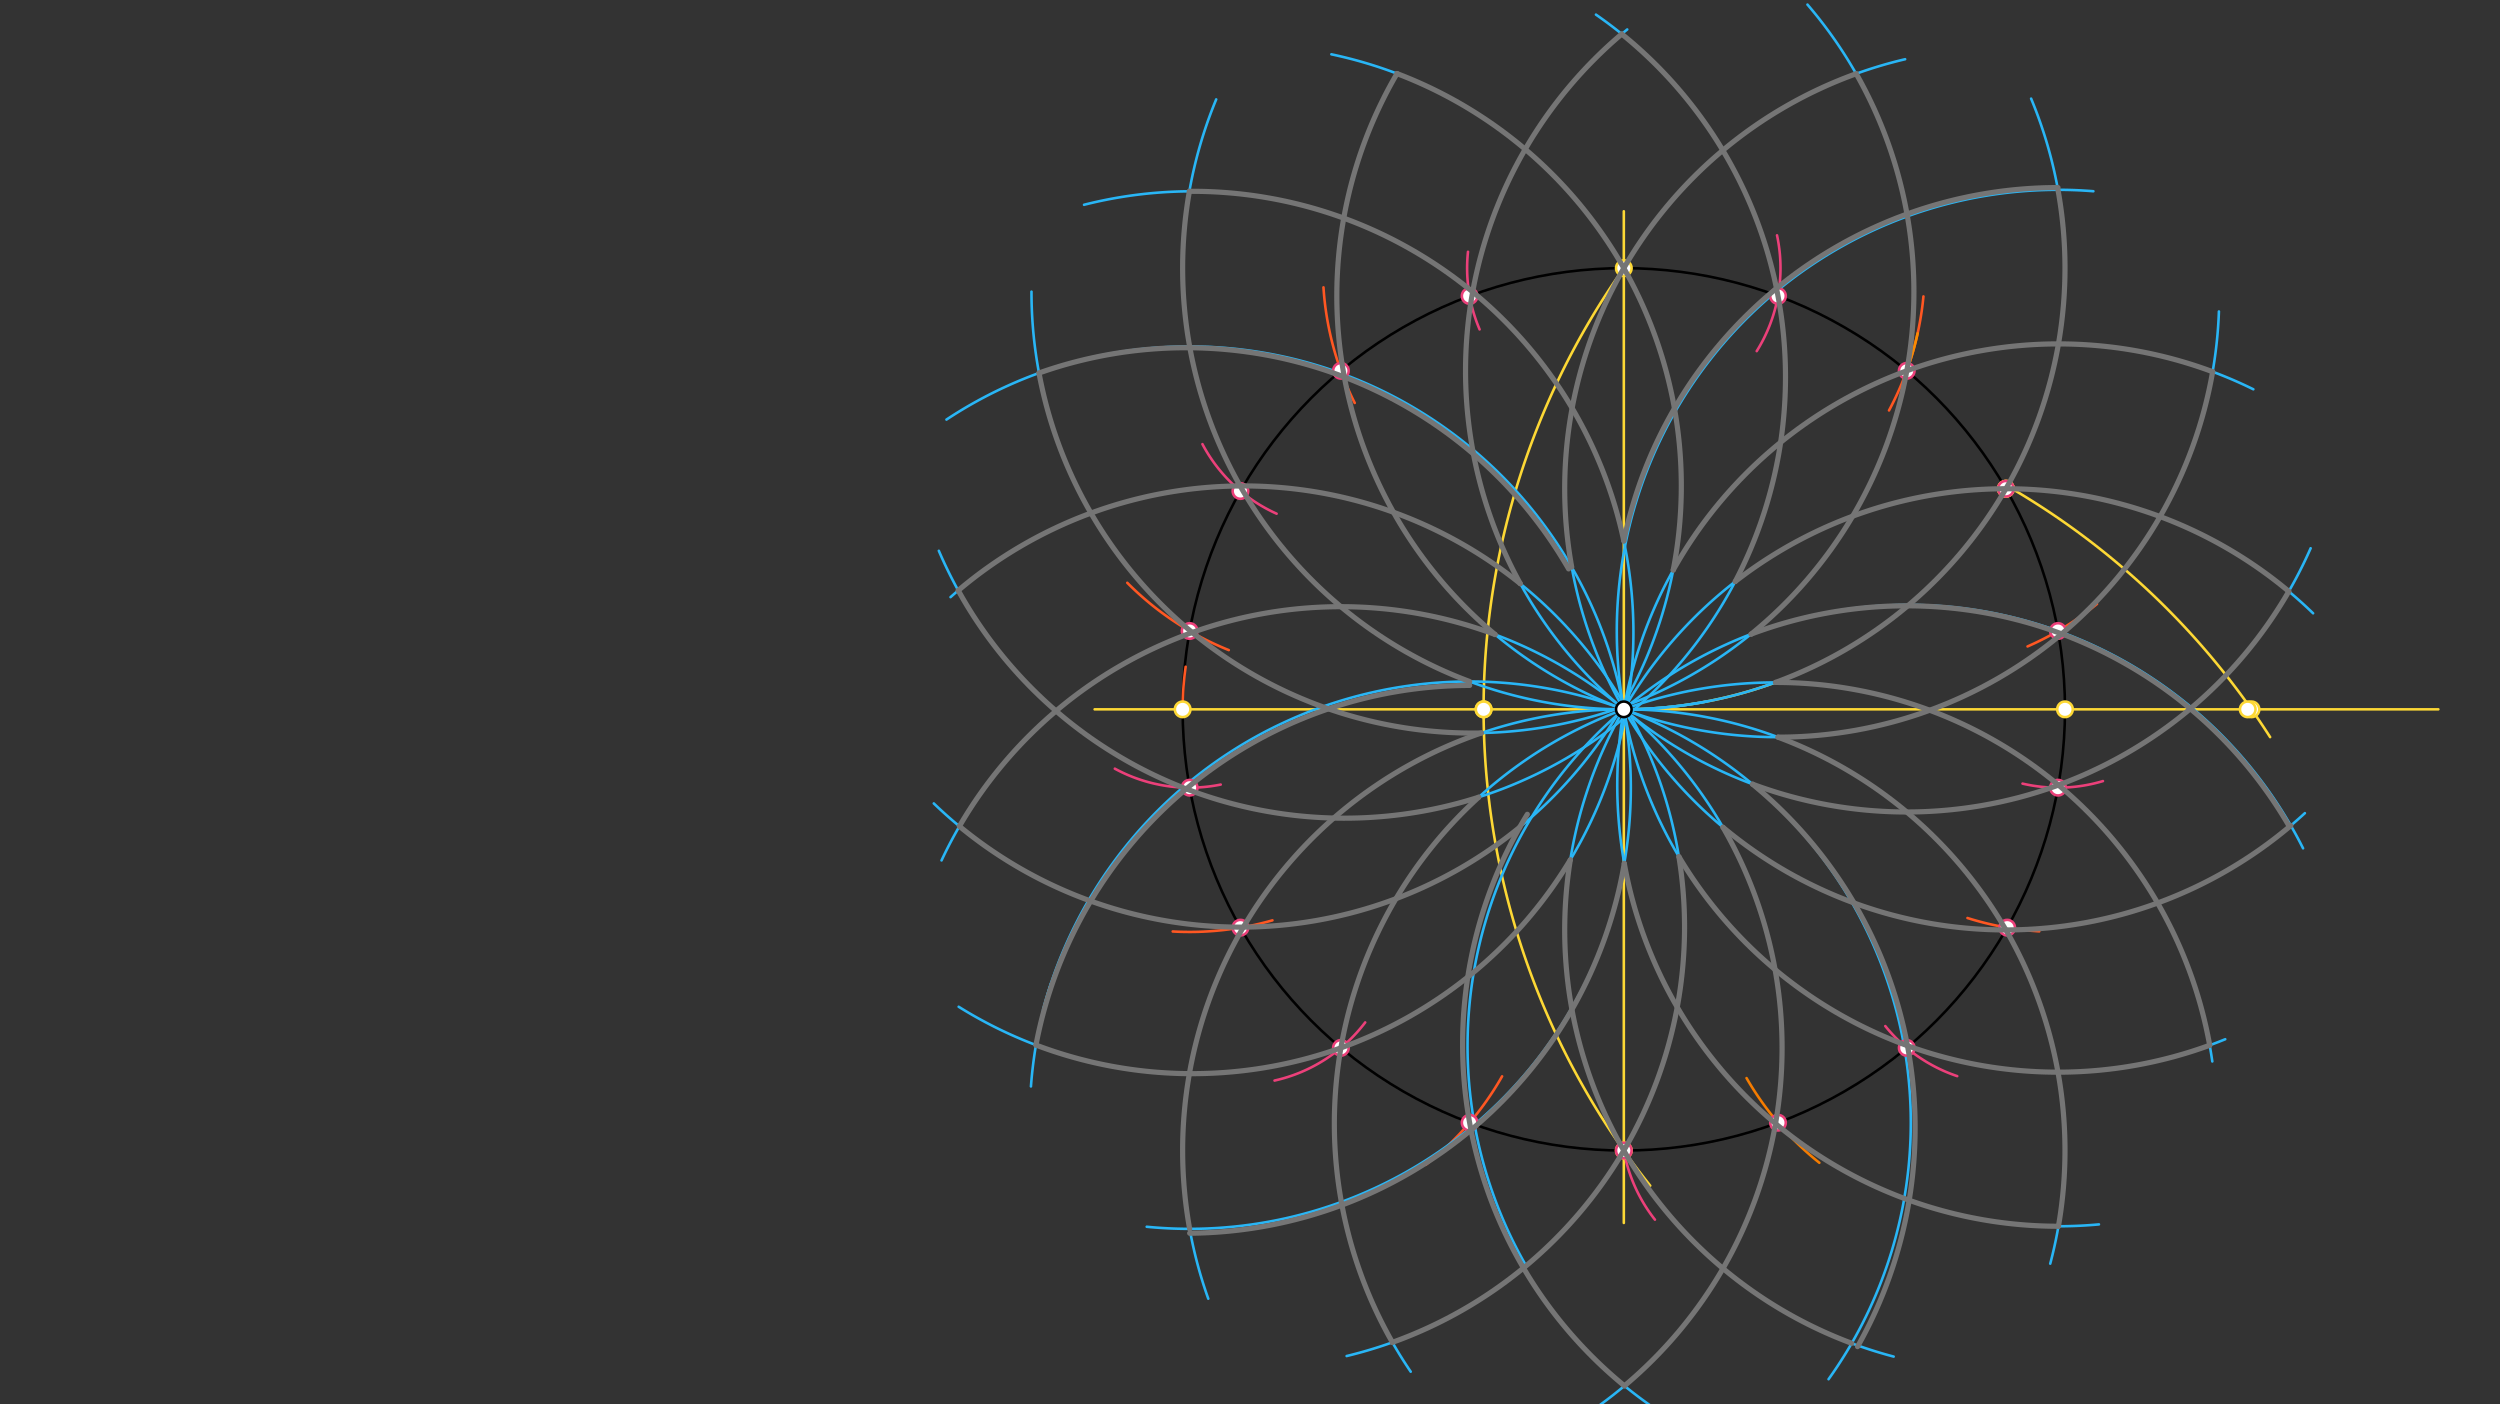 <svg xmlns="http://www.w3.org/2000/svg" class="svg--816" height="100%" preserveAspectRatio="xMidYMid meet" viewBox="0 0 963.78 541.417" width="100%"><rect x="0" y="0" width="963.78" height="541.417" fill="#333333" stroke="none"/><defs><marker id="marker-arrow" markerHeight="16" markerUnits="userSpaceOnUse" markerWidth="24" orient="auto-start-reverse" refX="24" refY="4" viewBox="0 0 24 8"><path d="M 0 0 L 24 4 L 0 8 z" stroke="inherit"></path></marker></defs><g class="aux-layer--949"><g class="element--733"><g class="center--a87"><line x1="622" y1="273.458" x2="630" y2="273.458" stroke="#000000" stroke-width="1" stroke-linecap="round"></line><line x1="626" y1="269.458" x2="626" y2="277.458" stroke="#000000" stroke-width="1" stroke-linecap="round"></line><circle class="hit--87b" cx="626" cy="273.458" r="4" stroke="none" fill="transparent"></circle></g><circle cx="626" cy="273.458" fill="none" r="170.079" stroke="#000000" stroke-dasharray="none" stroke-width="1"></circle></g><g class="element--733"><line stroke="#FDD835" stroke-dasharray="none" stroke-linecap="round" stroke-width="1" x1="626" x2="940" y1="273.458" y2="273.458"></line></g><g class="element--733"><line stroke="#FDD835" stroke-dasharray="none" stroke-linecap="round" stroke-width="1" x1="626" x2="422" y1="273.458" y2="273.458"></line></g><g class="element--733"><line stroke="#FDD835" stroke-dasharray="none" stroke-linecap="round" stroke-width="1" x1="626" x2="626" y1="273.458" y2="81.458"></line></g><g class="element--733"><line stroke="#FDD835" stroke-dasharray="none" stroke-linecap="round" stroke-width="1" x1="626" x2="626" y1="273.458" y2="471.458"></line></g><g class="element--733"><path d="M 626 273.458 A 170.079 170.079 0 0 0 788.888 152.31" fill="none" stroke="#FDD835" stroke-dasharray="none" stroke-linecap="round" stroke-width="1"></path></g><g class="element--733"><path d="M 774 187.458 A 295.771 295.771 0 0 1 875.157 284.16" fill="none" stroke="#FDD835" stroke-dasharray="none" stroke-linecap="round" stroke-width="1"></path></g><g class="element--733"><path d="M 626 103.38 A 294.585 294.585 0 0 0 636.177 457.086" fill="none" stroke="#FDD835" stroke-dasharray="none" stroke-linecap="round" stroke-width="1"></path></g><g class="element--733"><path d="M 455.921 273.458 A 116.021 116.021 0 0 1 457.089 257.041" fill="none" stroke="#FF5722" stroke-dasharray="none" stroke-linecap="round" stroke-width="1"></path></g><g class="element--733"><path d="M 741.509 114.28 A 116.022 116.022 0 0 1 728.241 158.224" fill="none" stroke="#FF5722" stroke-dasharray="none" stroke-linecap="round" stroke-width="1"></path></g><g class="element--733"><path d="M 808.403 232.856 A 116.022 116.022 0 0 1 781.646 249.213" fill="none" stroke="#FF5722" stroke-dasharray="none" stroke-linecap="round" stroke-width="1"></path></g><g class="element--733"><path d="M 786.15 359.054 A 116.022 116.022 0 0 1 758.488 353.909" fill="none" stroke="#FF5722" stroke-dasharray="none" stroke-linecap="round" stroke-width="1"></path></g><g class="element--733"><path d="M 739.266 128.517 A 116.022 116.022 0 0 1 735.065 142.953" fill="none" stroke="#FB8C00" stroke-dasharray="none" stroke-linecap="round" stroke-width="1"></path></g><g class="element--733"><path d="M 673.319 415.625 A 116.022 116.022 0 0 0 701.373 448.255" fill="none" stroke="#F57C00" stroke-dasharray="none" stroke-linecap="round" stroke-width="1"></path></g><g class="element--733"><path d="M 510.215 110.788 A 116.022 116.022 0 0 0 522.262 155.337" fill="none" stroke="#FF5722" stroke-dasharray="none" stroke-linecap="round" stroke-width="1"></path></g><g class="element--733"><path d="M 434.585 224.681 A 116.022 116.022 0 0 0 473.7 250.618" fill="none" stroke="#FF5722" stroke-dasharray="none" stroke-linecap="round" stroke-width="1"></path></g><g class="element--733"><path d="M 452.108 359.096 A 116.022 116.022 0 0 0 490.537 354.804" fill="none" stroke="#FF5722" stroke-dasharray="none" stroke-linecap="round" stroke-width="1"></path></g><g class="element--733"><path d="M 549.618 449.053 A 116.022 116.022 0 0 0 579.067 414.949" fill="none" stroke="#FF5722" stroke-dasharray="none" stroke-linecap="round" stroke-width="1"></path></g><g class="element--733"><path d="M 626 443.537 A 60.403 60.403 0 0 0 637.994 470.189" fill="none" stroke="#EC407A" stroke-dasharray="none" stroke-linecap="round" stroke-width="1"></path></g><g class="element--733"><path d="M 685.064 90.73 A 60.403 60.403 0 0 1 677.242 135.361" fill="none" stroke="#EC407A" stroke-dasharray="none" stroke-linecap="round" stroke-width="1"></path></g><g class="element--733"><path d="M 810.702 301.122 A 60.403 60.403 0 0 1 779.71 302.094" fill="none" stroke="#EC407A" stroke-dasharray="none" stroke-linecap="round" stroke-width="1"></path></g><g class="element--733"><path d="M 754.527 414.862 A 60.403 60.403 0 0 1 726.811 395.572" fill="none" stroke="#EC407A" stroke-dasharray="none" stroke-linecap="round" stroke-width="1"></path></g><g class="element--733"><path d="M 565.926 97.08 A 60.403 60.403 0 0 0 570.401 126.987" fill="none" stroke="#EC407A" stroke-dasharray="none" stroke-linecap="round" stroke-width="1"></path></g><g class="element--733"><path d="M 463.558 171.227 A 60.403 60.403 0 0 0 492.143 198.034" fill="none" stroke="#EC407A" stroke-dasharray="none" stroke-linecap="round" stroke-width="1"></path></g><g class="element--733"><path d="M 429.786 296.332 A 60.403 60.403 0 0 0 470.596 302.462" fill="none" stroke="#EC407A" stroke-dasharray="none" stroke-linecap="round" stroke-width="1"></path></g><g class="element--733"><path d="M 491.355 416.569 A 60.403 60.403 0 0 0 526.294 394.162" fill="none" stroke="#EC407A" stroke-dasharray="none" stroke-linecap="round" stroke-width="1"></path></g><g class="element--733"><path d="M 626 273.458 A 170.079 170.079 0 0 0 658.179 270.386" fill="none" stroke="#29B6F6" stroke-dasharray="none" stroke-linecap="round" stroke-width="1"></path></g><g class="element--733"><path d="M 783.022 38.027 A 170.079 170.079 0 1 1 468.856 38.323" fill="none" stroke="#29B6F6" stroke-dasharray="none" stroke-linecap="round" stroke-width="1"></path></g><g class="element--733"><path d="M 855.417 120.086 A 170.079 170.079 0 1 1 536.369 32.231" fill="none" stroke="#29B6F6" stroke-dasharray="none" stroke-linecap="round" stroke-width="1"></path></g><g class="element--733"><path d="M 890.779 211.361 A 170.079 170.079 0 1 1 627.312 11.362" fill="none" stroke="#29B6F6" stroke-dasharray="none" stroke-linecap="round" stroke-width="1"></path></g><g class="element--733"><path d="M 888.554 313.485 A 170.079 170.079 0 1 1 691.809 39.13" fill="none" stroke="#29B6F6" stroke-dasharray="none" stroke-linecap="round" stroke-width="1"></path></g><g class="element--733"><path d="M 857.847 400.643 A 170.079 170.079 0 1 1 807.013 73.726" fill="none" stroke="#29B6F6" stroke-dasharray="none" stroke-linecap="round" stroke-width="1"></path></g><g class="element--733"><path d="M 809.157 472.02 A 170.079 170.079 0 1 1 868.682 150.072" fill="none" stroke="#29B6F6" stroke-dasharray="none" stroke-linecap="round" stroke-width="1"></path></g><g class="element--733"><path d="M 700.911 512.406 A 170.079 170.079 0 1 1 891.72 236.425" fill="none" stroke="#29B6F6" stroke-dasharray="none" stroke-linecap="round" stroke-width="1"></path></g><g class="element--733"><path d="M 588.03 487.441 A 170.079 170.079 0 1 1 887.856 327.029" fill="none" stroke="#29B6F6" stroke-dasharray="none" stroke-linecap="round" stroke-width="1"></path></g><g class="element--733"><path d="M 534.114 512.626 A 170.079 170.079 0 1 1 852.87 409.192" fill="none" stroke="#29B6F6" stroke-dasharray="none" stroke-linecap="round" stroke-width="1"></path></g><g class="element--733"><path d="M 456.538 458.01 A 170.079 170.079 0 1 1 790.391 487.154" fill="none" stroke="#29B6F6" stroke-dasharray="none" stroke-linecap="round" stroke-width="1"></path></g><g class="element--733"><path d="M 402.127 389.342 A 170.079 170.079 0 1 1 704.929 531.704" fill="none" stroke="#29B6F6" stroke-dasharray="none" stroke-linecap="round" stroke-width="1"></path></g><g class="element--733"><path d="M 377.35 306.791 A 170.079 170.079 0 1 1 600.577 552.055" fill="none" stroke="#29B6F6" stroke-dasharray="none" stroke-linecap="round" stroke-width="1"></path></g><g class="element--733"><path d="M 366.449 230.203 A 170.079 170.079 0 1 1 519.15 522.768" fill="none" stroke="#29B6F6" stroke-dasharray="none" stroke-linecap="round" stroke-width="1"></path></g><g class="element--733"><path d="M 364.876 161.752 A 170.079 170.079 0 1 1 442.077 472.932" fill="none" stroke="#29B6F6" stroke-dasharray="none" stroke-linecap="round" stroke-width="1"></path></g><g class="element--733"><path d="M 417.918 78.947 A 170.079 170.079 0 1 1 369.586 388.122" fill="none" stroke="#29B6F6" stroke-dasharray="none" stroke-linecap="round" stroke-width="1"></path></g><g class="element--733"><path d="M 513.264 20.939 A 170.079 170.079 0 1 1 359.997 309.737" fill="none" stroke="#29B6F6" stroke-dasharray="none" stroke-linecap="round" stroke-width="1"></path></g><g class="element--733"><path d="M 615.262 5.64 A 170.079 170.079 0 1 1 361.934 212.347" fill="none" stroke="#29B6F6" stroke-dasharray="none" stroke-linecap="round" stroke-width="1"></path></g><g class="element--733"><path d="M 696.804 1.775 A 170.079 170.079 0 1 1 397.65 112.448" fill="none" stroke="#29B6F6" stroke-dasharray="none" stroke-linecap="round" stroke-width="1"></path></g><g class="element--733"><path d="M 691.809 39.13 A 170.079 170.079 0 0 1 734.446 22.836" fill="none" stroke="#29B6F6" stroke-dasharray="none" stroke-linecap="round" stroke-width="1"></path></g><g class="element--733"><path d="M 700.911 512.406 A 170.079 170.079 0 0 0 730.021 522.98" fill="none" stroke="#29B6F6" stroke-dasharray="none" stroke-linecap="round" stroke-width="1"></path></g><g class="element--733"><path d="M 580.961 476.949 A 170.079 170.079 0 0 0 650.133 550.611" fill="none" stroke="#29B6F6" stroke-dasharray="none" stroke-linecap="round" stroke-width="1"></path></g><g class="element--733"><path d="M 534.114 512.626 A 170.079 170.079 0 0 0 543.847 528.802" fill="none" stroke="#29B6F6" stroke-dasharray="none" stroke-linecap="round" stroke-width="1"></path></g><g class="element--733"><path d="M 456.029 437.495 A 170.079 170.079 0 0 0 465.801 500.661" fill="none" stroke="#29B6F6" stroke-dasharray="none" stroke-linecap="round" stroke-width="1"></path></g><g class="element--733"><path d="M 405.153 379.187 A 171.138 171.138 0 0 0 397.441 418.824" fill="none" stroke="#29B6F6" stroke-dasharray="none" stroke-linecap="round" stroke-width="1"></path></g><g class="element--733"><path d="M 387.797 293.284 A 170.079 170.079 0 0 0 362.976 331.692" fill="none" stroke="#29B6F6" stroke-dasharray="none" stroke-linecap="round" stroke-width="1"></path></g><g class="element--733"><circle cx="626" cy="273.458" r="3" stroke="#000000" stroke-width="1" fill="#ffffff"></circle>}</g><g class="element--733"><circle cx="796.079" cy="273.458" r="3" stroke="#FDD835" stroke-width="1" fill="#ffffff"></circle>}</g><g class="element--733"><circle cx="626" cy="443.537" r="3" stroke="#FDD835" stroke-width="1" fill="#ffffff"></circle>}</g><g class="element--733"><circle cx="455.921" cy="273.458" r="3" stroke="#FDD835" stroke-width="1" fill="#ffffff"></circle>}</g><g class="element--733"><circle cx="626" cy="103.38" r="3" stroke="#FDD835" stroke-width="1" fill="#ffffff"></circle>}</g><g class="element--733"><circle cx="773.293" cy="188.419" r="3" stroke="#FDD835" stroke-width="1" fill="#ffffff"></circle>}</g><g class="element--733"><circle cx="867.978" cy="273.458" r="3" stroke="#FDD835" stroke-width="1" fill="#ffffff"></circle>}</g><g class="element--733"><circle cx="773.293" cy="188.419" r="3" stroke="#FDD835" stroke-width="1" fill="#ffffff"></circle>}</g><g class="element--733"><circle cx="866.528" cy="273.458" r="3" stroke="#FDD835" stroke-width="1" fill="#ffffff"></circle>}</g><g class="element--733"><circle cx="571.943" cy="273.458" r="3" stroke="#FDD835" stroke-width="1" fill="#ffffff"></circle>}</g><g class="element--733"><circle cx="571.943" cy="273.458" r="3" stroke="#FDD835" stroke-width="1" fill="#ffffff"></circle>}</g><g class="element--733"><circle cx="685.443" cy="114.106" r="3" stroke="#EC407A" stroke-width="1" fill="#ffffff"></circle>}</g><g class="element--733"><circle cx="735.065" cy="142.953" r="3" stroke="#EC407A" stroke-width="1" fill="#ffffff"></circle>}</g><g class="element--733"><circle cx="773.293" cy="188.419" r="3" stroke="#EC407A" stroke-width="1" fill="#ffffff"></circle>}</g><g class="element--733"><circle cx="793.376" cy="243.257" r="3" stroke="#EC407A" stroke-width="1" fill="#ffffff"></circle>}</g><g class="element--733"><circle cx="793.376" cy="303.66" r="3" stroke="#EC407A" stroke-width="1" fill="#ffffff"></circle>}</g><g class="element--733"><circle cx="773.798" cy="357.615" r="3" stroke="#EC407A" stroke-width="1" fill="#ffffff"></circle>}</g><g class="element--733"><circle cx="735.064" cy="403.964" r="3" stroke="#EC407A" stroke-width="1" fill="#ffffff"></circle>}</g><g class="element--733"><circle cx="685.443" cy="432.811" r="3" stroke="#EC407A" stroke-width="1" fill="#ffffff"></circle>}</g><g class="element--733"><circle cx="626" cy="443.537" r="3" stroke="#EC407A" stroke-width="1" fill="#ffffff"></circle>}</g><g class="element--733"><circle cx="566.557" cy="432.811" r="3" stroke="#EC407A" stroke-width="1" fill="#ffffff"></circle>}</g><g class="element--733"><circle cx="516.936" cy="403.964" r="3" stroke="#EC407A" stroke-width="1" fill="#ffffff"></circle>}</g><g class="element--733"><circle cx="478.202" cy="357.615" r="3" stroke="#EC407A" stroke-width="1" fill="#ffffff"></circle>}</g><g class="element--733"><circle cx="458.624" cy="303.66" r="3" stroke="#EC407A" stroke-width="1" fill="#ffffff"></circle>}</g><g class="element--733"><circle cx="458.624" cy="243.257" r="3" stroke="#EC407A" stroke-width="1" fill="#ffffff"></circle>}</g><g class="element--733"><circle cx="478.201" cy="189.302" r="3" stroke="#EC407A" stroke-width="1" fill="#ffffff"></circle>}</g><g class="element--733"><circle cx="516.935" cy="142.953" r="3" stroke="#EC407A" stroke-width="1" fill="#ffffff"></circle>}</g><g class="element--733"><circle cx="566.557" cy="114.106" r="3" stroke="#EC407A" stroke-width="1" fill="#ffffff"></circle>}</g></g><g class="main-layer--75a"><g class="element--733"><path d="M 458.521 73.757 A 170.079 170.079 0 0 0 566.557 262.732" fill="none" stroke="#757575" stroke-dasharray="none" stroke-linecap="round" stroke-width="2"></path></g><g class="element--733"><path d="M 793.376 73.178 A 170.079 170.079 0 0 1 684.489 263.085" fill="none" stroke="#757575" stroke-dasharray="none" stroke-linecap="round" stroke-width="2"></path></g><g class="element--733"><path d="M 852.997 143.306 A 170.079 170.079 0 0 1 685.443 284.184" fill="none" stroke="#757575" stroke-dasharray="none" stroke-linecap="round" stroke-width="2"></path></g><g class="element--733"><path d="M 576.381 244.613 A 170.079 170.079 0 0 1 538.566 28.352" fill="none" stroke="#757575" stroke-dasharray="none" stroke-linecap="round" stroke-width="2"></path></g><g class="element--733"><path d="M 882.357 227.992 A 170.079 170.079 0 0 1 675.622 302.306" fill="none" stroke="#757575" stroke-dasharray="none" stroke-linecap="round" stroke-width="2"></path></g><g class="element--733"><path d="M 625.217 13.106 A 170.079 170.079 0 0 0 586.091 225.012" fill="none" stroke="#757575" stroke-dasharray="none" stroke-linecap="round" stroke-width="2"></path></g><g class="element--733"><path d="M 715.564 28.437 A 170.079 170.079 0 0 0 605.917 218.621" fill="none" stroke="#757575" stroke-dasharray="none" stroke-linecap="round" stroke-width="2"></path></g><g class="element--733"><path d="M 664.227 318.923 A 170.079 170.079 0 0 0 883.136 318.27" fill="none" stroke="#757575" stroke-dasharray="none" stroke-linecap="round" stroke-width="2"></path></g><g class="element--733"><path d="M 647.235 330.261 A 170.079 170.079 0 0 0 851.865 402.962" fill="none" stroke="#757575" stroke-dasharray="none" stroke-linecap="round" stroke-width="2"></path></g><g class="element--733"><path d="M 626 208.529 A 170.941 170.941 0 0 1 793.376 72.316" fill="none" stroke="#757575" stroke-dasharray="none" stroke-linecap="round" stroke-width="2"></path></g><g class="element--733"><path d="M 793.553 472.737 A 170.079 170.079 0 0 1 626.178 332.86" fill="none" stroke="#757575" stroke-dasharray="none" stroke-linecap="round" stroke-width="2"></path></g><g class="element--733"><path d="M 645.053 219.745 A 170.079 170.079 0 0 1 852.997 143.306" fill="none" stroke="#757575" stroke-dasharray="none" stroke-linecap="round" stroke-width="2"></path></g><g class="element--733"><path d="M 713.85 517.851 A 170.079 170.079 0 0 1 605.371 331.498" fill="none" stroke="#757575" stroke-dasharray="none" stroke-linecap="round" stroke-width="2"></path></g><g class="element--733"><path d="M 668.963 224.177 A 170.079 170.079 0 0 1 882.357 227.992" fill="none" stroke="#757575" stroke-dasharray="none" stroke-linecap="round" stroke-width="2"></path></g><g class="element--733"><path d="M 626.252 534.259 A 170.079 170.079 0 0 1 588.802 313.932" fill="none" stroke="#757575" stroke-dasharray="none" stroke-linecap="round" stroke-width="2"></path></g><g class="element--733"><path d="M 675.064 244.461 A 170.415 170.415 0 0 1 882.559 318.604" fill="none" stroke="#757575" stroke-dasharray="none" stroke-linecap="round" stroke-width="2"></path></g><g class="element--733"><path d="M 536.79 517.496 A 170.079 170.079 0 0 1 570.05 307.344" fill="none" stroke="#757575" stroke-dasharray="none" stroke-linecap="round" stroke-width="2"></path></g><g class="element--733"><path d="M 684.489 263.085 A 170.079 170.079 0 0 1 851.865 402.962" fill="none" stroke="#757575" stroke-dasharray="none" stroke-linecap="round" stroke-width="2"></path></g><g class="element--733"><path d="M 458.624 473.739 A 170.079 170.079 0 0 1 571.062 282.576" fill="none" stroke="#757575" stroke-dasharray="none" stroke-linecap="round" stroke-width="2"></path></g><g class="element--733"><path d="M 685.443 284.184 A 170.079 170.079 0 0 1 793.553 472.737" fill="none" stroke="#757575" stroke-dasharray="none" stroke-linecap="round" stroke-width="2"></path></g><g class="element--733"><path d="M 399.377 402.882 A 170.564 170.564 0 0 1 566.56 264.235" fill="none" stroke="#757575" stroke-dasharray="none" stroke-linecap="round" stroke-width="2"></path></g><g class="element--733"><path d="M 675.622 302.306 A 171.373 171.373 0 0 1 716.114 519.131" fill="none" stroke="#757575" stroke-dasharray="none" stroke-linecap="round" stroke-width="2"></path></g><g class="element--733"><path d="M 369.864 318.543 A 170.079 170.079 0 0 1 576.381 244.613" fill="none" stroke="#757575" stroke-dasharray="none" stroke-linecap="round" stroke-width="2"></path></g><g class="element--733"><path d="M 664.227 318.923 A 170.079 170.079 0 0 1 626.252 534.259" fill="none" stroke="#757575" stroke-dasharray="none" stroke-linecap="round" stroke-width="2"></path></g><g class="element--733"><path d="M 369.412 227.634 A 170.079 170.079 0 0 1 586.091 225.012" fill="none" stroke="#757575" stroke-dasharray="none" stroke-linecap="round" stroke-width="2"></path></g><g class="element--733"><path d="M 647.235 330.261 A 170.079 170.079 0 0 1 536.79 517.496" fill="none" stroke="#757575" stroke-dasharray="none" stroke-linecap="round" stroke-width="2"></path></g><g class="element--733"><path d="M 400.55 143.804 A 170.072 170.072 0 0 1 604.721 219.309" fill="none" stroke="#757575" stroke-dasharray="none" stroke-linecap="round" stroke-width="2"></path></g><g class="element--733"><path d="M 626.178 332.86 A 171.297 171.297 0 0 1 458.637 475.418" fill="none" stroke="#757575" stroke-dasharray="none" stroke-linecap="round" stroke-width="2"></path></g><g class="element--733"><path d="M 458.521 73.757 A 170.079 170.079 0 0 1 626 208.529" fill="none" stroke="#757575" stroke-dasharray="none" stroke-linecap="round" stroke-width="2"></path></g><g class="element--733"><path d="M 605.371 331.498 A 170.079 170.079 0 0 1 399.377 402.882" fill="none" stroke="#757575" stroke-dasharray="none" stroke-linecap="round" stroke-width="2"></path></g><g class="element--733"><path d="M 585.88 318.901 A 170.079 170.079 0 0 1 369.864 318.543" fill="none" stroke="#757575" stroke-dasharray="none" stroke-linecap="round" stroke-width="2"></path></g><g class="element--733"><path d="M 645.053 219.745 A 170.079 170.079 0 0 0 538.554 28.372" fill="none" stroke="#757575" stroke-dasharray="none" stroke-linecap="round" stroke-width="2"></path></g><g class="element--733"><path d="M 570.05 307.344 A 170.071 170.071 0 0 1 369.417 227.631" fill="none" stroke="#757575" stroke-dasharray="none" stroke-linecap="round" stroke-width="2"></path></g><g class="element--733"><path d="M 668.963 224.177 A 170.074 170.074 0 0 0 625.21 13.114" fill="none" stroke="#757575" stroke-dasharray="none" stroke-linecap="round" stroke-width="2"></path></g><g class="element--733"><path d="M 400.55 143.804 A 170.079 170.079 0 0 0 571.062 282.576" fill="none" stroke="#757575" stroke-dasharray="none" stroke-linecap="round" stroke-width="2"></path></g><g class="element--733"><path d="M 715.59 28.428 A 170.106 170.106 0 0 1 675.081 244.483" fill="none" stroke="#757575" stroke-dasharray="none" stroke-linecap="round" stroke-width="2"></path></g></g><g class="snaps-layer--ac6"></g><g class="temp-layer--52d"></g></svg>